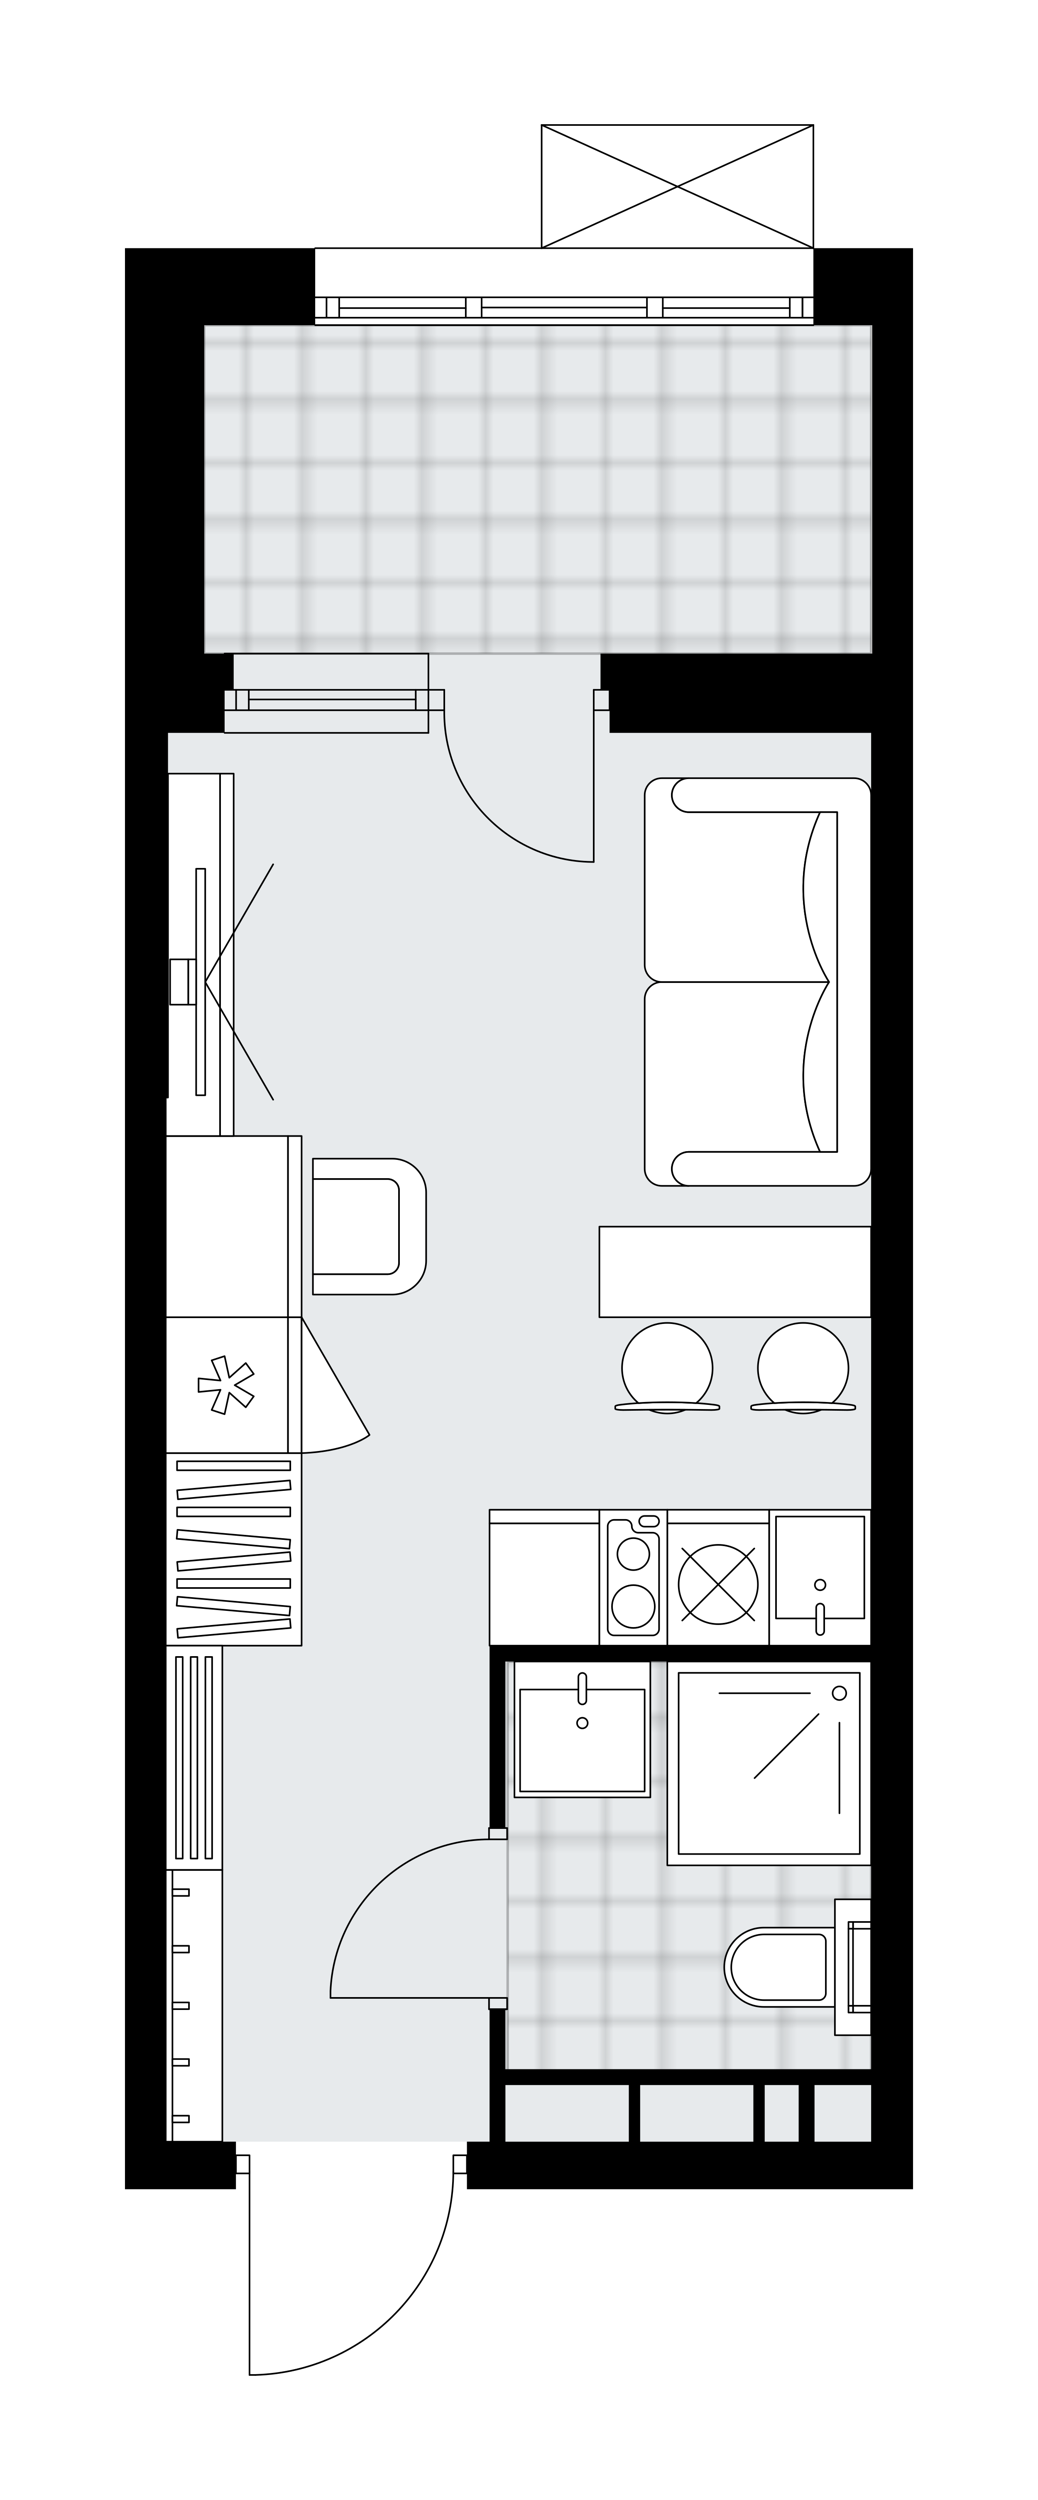 <svg xmlns="http://www.w3.org/2000/svg" xmlns:xlink="http://www.w3.org/1999/xlink" height="2000px" id="Layer_1" style="enable-background:new 0 0 830.58 2000;" version="1.1" viewBox="0 0 830.58 2000" width="830.58px" x="0px" y="0px" xml:space="preserve">
<style type="text/css">
	.st0{fill:none;}
	.st1{opacity:0.25;fill:none;stroke:#000000;stroke-width:0.4;stroke-miterlimit:10;}
	.st2{fill:#FFFFFF;}
	.st3{fill:#E7EAEC;}
	
		.st4{fill:url(#SVGID_1_);stroke:#000000;stroke-width:2;stroke-linecap:round;stroke-linejoin:round;stroke-miterlimit:10;stroke-opacity:0.25;}
	
		.st5{fill:url(#SVGID_00000079460725010565453040000017297233250009544850_);stroke:#000000;stroke-width:2;stroke-linecap:round;stroke-linejoin:round;stroke-miterlimit:10;stroke-opacity:0.25;}
	.st6{fill:none;stroke:#000000;stroke-width:1.3;stroke-linecap:round;stroke-linejoin:round;stroke-miterlimit:10;}
	.st7{fill:#FFFFFF;stroke:#000000;stroke-width:1.3;stroke-linecap:round;stroke-linejoin:round;stroke-miterlimit:10;}
	.st8{fill:none;stroke:#000000;stroke-width:1.3;stroke-linecap:round;stroke-linejoin:round;stroke-dasharray:1.812;}
	.st9{fill:none;stroke:#000000;stroke-width:1.3;stroke-linecap:round;stroke-linejoin:round;}
	.st10{fill:none;stroke:#000000;stroke-width:1.3;stroke-linecap:round;stroke-linejoin:round;stroke-dasharray:9.928,9.928;}
	.st11{fill:none;stroke:#000000;stroke-width:1.3;stroke-linecap:round;stroke-linejoin:round;stroke-dasharray:10.081,10.081;}
	.st12{font-family: 'Arial-BoldMT','Arial'; font-weight:bold;}
	.st13{font-size:94.972px;}
	.st14{font-size:80.361px;}
	.st15{font-family: 'ArialMT','Arial';}
	.st16{font-size:40px;}
</style>
<pattern height="14.57" id="New_Pattern_Swatch_2" patternUnits="userSpaceOnUse" style="overflow:visible;" viewBox="7.49 -22.06 14.57 14.57" width="14.57" x="1091.11" y="-3078.76">
	<g>
		<rect class="st0" height="14.57" width="14.57" x="7.49" y="-22.06" />
		<g>
			<rect class="st1" height="7.29" width="7.29" x="14.77" y="-7.49" />
		</g>
		<g>
			<rect class="st1" height="7.29" width="7.29" x="0.2" y="-7.49" />
		</g>
		<g>
			<rect class="st1" height="7.29" width="7.29" x="22.06" y="-14.77" />
		</g>
		<g>
			<rect class="st1" height="7.29" width="7.29" x="7.49" y="-14.77" />
			<rect class="st1" height="7.29" width="7.29" x="14.77" y="-22.06" />
		</g>
		<g>
			<rect class="st1" height="7.29" width="7.29" x="0.2" y="-22.06" />
		</g>
		<g>
			<rect class="st1" height="7.29" width="7.29" x="22.06" y="-29.35" />
		</g>
		<g>
			<rect class="st1" height="7.29" width="7.29" x="7.49" y="-29.35" />
		</g>
	</g>
</pattern>
<path class="st2" d="M651.5,198.54h79.08v61.61v262.74v63.42  v1127.07v38.05H373.61v-12.03h-10.25c-0.62,41.92-16.98,81.48-46.25,111.62c-29.84,30.74-69.86,48.36-112.68,49.63  c-0.01,0-0.01,0-0.02,0c0,0,0,0,0,0h-4.75c-0.36,0-0.65-0.29-0.65-0.65v-160.6h-10.22v12.03H100v-38.05v-291.73v-543.6V551.88  V296.39v-97.85h63.42h88.14c0,0,0,0,0,0c0-0.36,0.29-0.65,0.65-0.65h180.55V100c0,0,0-0.01,0-0.01c0-0.04,0.02-0.08,0.03-0.12  c0.01-0.04,0.01-0.09,0.03-0.13c0,0,0,0,0-0.01c0.01-0.03,0.04-0.05,0.05-0.07c0.03-0.04,0.05-0.09,0.09-0.13  c0.03-0.03,0.07-0.05,0.1-0.07c0.03-0.02,0.07-0.05,0.11-0.06c0.05-0.02,0.1-0.02,0.16-0.03c0.03,0,0.05-0.02,0.08-0.02h0.02  c0,0,0,0,0,0h217.42c0.03,0,0.06,0.01,0.1,0.02c0.05,0.01,0.1,0.01,0.14,0.03c0.04,0.02,0.07,0.04,0.11,0.07  c0.03,0.02,0.07,0.04,0.1,0.07c0.04,0.04,0.06,0.08,0.09,0.13c0.02,0.02,0.04,0.04,0.05,0.07c0,0,0,0,0,0.01  c0.02,0.04,0.02,0.09,0.03,0.13c0.01,0.04,0.02,0.08,0.03,0.12c0,0,0,0,0,0.01L651.5,198.54C651.5,198.54,651.5,198.54,651.5,198.54  z" id="background" />
<g id="floor">
	<rect class="st3" height="1453.23" width="564.44" x="132.62" y="260.15" />
	<pattern id="SVGID_1_" patternTransform="matrix(6.392 0 0 6.392 47442.895 15591.315)" xlink:href="#New_Pattern_Swatch_2">
	</pattern>
	<polygon class="st4" points="464.62,1663.54 697.06,1663.54 697.06,1329.23 406.23,1329.23 406.23,1663.54 464.62,1663.54  " />
	
		<pattern id="SVGID_00000143594149964543598240000013767415095309412749_" patternTransform="matrix(6.392 0 0 6.392 47442.895 15591.315)" xlink:href="#New_Pattern_Swatch_2">
	</pattern>
	
		<rect height="262.74" style="fill:url(#SVGID_00000143594149964543598240000013767415095309412749_);stroke:#000000;stroke-width:2;stroke-linecap:round;stroke-linejoin:round;stroke-miterlimit:10;stroke-opacity:0.25;" width="533.64" x="163.42" y="260.15" />
	<g id="LWPOLYLINE_00000029007055004297535730000013496934376422902707_">
		<rect class="st6" height="14.5" width="10.87" x="362.74" y="1724.25" />
	</g>
	<g id="LWPOLYLINE_00000020364508789541848580000012131982475638687616_">
		<rect class="st6" height="14.5" width="10.87" x="188.79" y="1724.25" />
	</g>
	<g id="LWPOLYLINE_00000176021227672628338220000009870045710654508703_">
		<path class="st6" d="M204.41,1900c88.19-2.61,158.33-74.85,158.33-163.08" />
	</g>
	<g id="LINE_00000158746699466025154210000011564028324095563441_">
		<line class="st6" x1="199.66" x2="199.66" y1="1736.92" y2="1900" />
	</g>
	<g id="LINE_00000069395363616216820690000015394470865846495915_">
		<line class="st6" x1="199.66" x2="204.41" y1="1900" y2="1900" />
	</g>
	<g id="ARC_00000006683804629028323050000009821936326262729093_">
		<path class="st6" d="M475.09,689.59c-0.59,0-1.19,0-1.78-0.01c-66.05-0.99-118.8-55.34-117.81-121.39" />
	</g>
	<g id="LINE_00000067939818096374143660000011225974151043039647_">
		<line class="st6" x1="475.09" x2="475.09" y1="568.19" y2="689.59" />
	</g>
	<g id="LINE_00000062152903603329377220000005005741946948670384_">
		<line class="st6" x1="342.81" x2="355.49" y1="568.19" y2="568.19" />
	</g>
	<g id="LINE_00000071561477376335940670000017680089552072000165_">
		<line class="st6" x1="355.49" x2="355.49" y1="568.19" y2="551.88" />
	</g>
	<g id="LINE_00000175317015639436186780000011539899862615771312_">
		<line class="st6" x1="355.49" x2="342.81" y1="551.88" y2="551.88" />
	</g>
	<g id="LINE_00000176741896306797686460000001284080306719671974_">
		<line class="st6" x1="487.77" x2="475.09" y1="551.88" y2="551.88" />
	</g>
	<g id="LINE_00000074440356211833718990000000147726874122651041_">
		<line class="st6" x1="475.09" x2="475.09" y1="551.88" y2="568.19" />
	</g>
	<g id="LINE_00000147899377025780078530000003107100408901990282_">
		<line class="st6" x1="475.09" x2="487.77" y1="568.19" y2="568.19" />
	</g>
	<g id="LINE_00000111886609316894877270000013797367246191474858_">
		<line class="st6" x1="487.77" x2="487.77" y1="551.88" y2="568.19" />
	</g>
	<g id="LWPOLYLINE_00000060010175245763548690000009340369760956648344_">
		<rect class="st6" height="9.06" width="14.5" x="391.3" y="1598.35" />
	</g>
	<g id="LWPOLYLINE_00000037686103407863401730000011128575539610386322_">
		<rect class="st6" height="9.06" width="14.5" x="391.3" y="1462.45" />
	</g>
	<g id="LINE_00000088106722233179391700000015710163175403594881_">
		<line class="st6" x1="391.3" x2="405.79" y1="1607.41" y2="1607.41" />
	</g>
	<g id="LINE_00000119811439483795243990000002820626826821919152_">
		<line class="st6" x1="391.3" x2="405.79" y1="1462.45" y2="1462.45" />
	</g>
	<g id="LINE_00000117649692379666553970000008826473878615942074_">
		<line class="st6" x1="391.3" x2="264.45" y1="1598.35" y2="1598.35" />
	</g>
	<g id="ARC_00000082328606650240066900000016034529865659760025_">
		<path class="st6" d="M264.45,1592.92c3.02-67.87,58.9-121.36,126.84-121.4" />
	</g>
	<g id="LINE_00000004508230160296644820000016410532034779488934_">
		<line class="st6" x1="264.45" x2="264.45" y1="1598.35" y2="1592.92" />
	</g>
	<g id="LINE_00000155864303802788303990000005277895797873145760_">
		<line class="st6" x1="342.81" x2="179.73" y1="568.19" y2="568.19" />
	</g>
	<g id="LINE_00000059286790070122980440000017845792772197112471_">
		<line class="st6" x1="342.81" x2="179.73" y1="551.88" y2="551.88" />
	</g>
	<g id="LINE_00000092444693729190806820000018159028828149236381_">
		<line class="st6" x1="332.66" x2="199.07" y1="559.59" y2="559.59" />
	</g>
	<g id="LINE_00000111901450428421780000000003709051011450975142_">
		<line class="st6" x1="188.92" x2="188.92" y1="568.19" y2="551.88" />
	</g>
	<g id="LINE_00000003092126164559013600000015277227194555934369_">
		<line class="st6" x1="332.66" x2="332.66" y1="568.19" y2="551.88" />
	</g>
	<g id="LINE_00000151503221872566072860000004491720385861703613_">
		<line class="st6" x1="342.81" x2="179.73" y1="586.31" y2="586.31" />
	</g>
	<g id="LINE_00000010277397784048904240000002550178926865822904_">
		<line class="st6" x1="179.73" x2="342.81" y1="522.89" y2="522.89" />
	</g>
	<g id="LINE_00000006688454543979988950000013385616617703938743_">
		<line class="st6" x1="199.07" x2="199.07" y1="568.2" y2="551.89" />
	</g>
	<g id="LINE_00000061466780013054159110000002544743861754857387_">
		<line class="st6" x1="342.81" x2="342.81" y1="586.31" y2="522.89" />
	</g>
	<g id="LINE_00000101816626315037308950000009391760693346567053_">
		<line class="st6" x1="650.85" x2="252.21" y1="260.15" y2="260.15" />
	</g>
	<g id="LINE_00000121973624851728307030000012995100099335547017_">
		<line class="st6" x1="642.12" x2="642.12" y1="254.17" y2="237.86" />
	</g>
	<g id="LINE_00000173153794350968002100000009298168411805428909_">
		<line class="st6" x1="261.27" x2="261.27" y1="254.17" y2="237.86" />
	</g>
	<g id="LINE_00000181073915046082296180000006952804341860021429_">
		<line class="st6" x1="530.35" x2="631.97" y1="246.47" y2="246.47" />
	</g>
	<g id="LINE_00000109746410837810062600000014958876464028108718_">
		<line class="st6" x1="271.42" x2="372.71" y1="246.47" y2="246.47" />
	</g>
	<g id="LINE_00000147934926603413902960000003217247413355678102_">
		<line class="st6" x1="271.42" x2="271.42" y1="237.86" y2="254.17" />
	</g>
	<g id="LINE_00000151539746911122994920000011169957029807109024_">
		<line class="st6" x1="642.12" x2="642.12" y1="254.17" y2="237.86" />
	</g>
	<g id="LINE_00000086676190596923218050000017615498261229019031_">
		<line class="st6" x1="631.97" x2="631.97" y1="237.86" y2="254.17" />
	</g>
	<g id="LINE_00000124144417725208210330000007560798903881957034_">
		<line class="st6" x1="517.67" x2="517.67" y1="254.17" y2="237.86" />
	</g>
	<g id="LINE_00000139254541748933525880000001928428545174493119_">
		<line class="st6" x1="517.67" x2="530.35" y1="237.86" y2="237.86" />
	</g>
	<g id="LINE_00000060738311316348122980000012556946386681343631_">
		<line class="st6" x1="530.35" x2="530.35" y1="237.86" y2="254.17" />
	</g>
	<g id="LINE_00000054975696878556448380000014164353270701676953_">
		<line class="st6" x1="530.35" x2="517.67" y1="254.17" y2="254.17" />
	</g>
	<g id="LINE_00000108269950799625126730000015274343475034710684_">
		<line class="st6" x1="252.21" x2="650.85" y1="198.54" y2="198.54" />
	</g>
	<g id="LINE_00000123409129077810329520000001521377859470971058_">
		<line class="st6" x1="372.71" x2="372.71" y1="254.17" y2="237.86" />
	</g>
	<g id="LINE_00000024001330934964953090000001158913598569030334_">
		<line class="st6" x1="372.71" x2="385.39" y1="237.86" y2="237.86" />
	</g>
	<g id="LINE_00000134234452107572573270000007020771905416301477_">
		<line class="st6" x1="385.39" x2="385.39" y1="237.86" y2="254.17" />
	</g>
	<g id="LINE_00000086652125177954857350000003137349145853012908_">
		<line class="st6" x1="385.39" x2="372.71" y1="254.17" y2="254.17" />
	</g>
	<g id="LINE_00000051361858027943648010000014333338078259055769_">
		<line class="st6" x1="385.39" x2="517.67" y1="246.01" y2="246.01" />
	</g>
	<g id="LWPOLYLINE_00000149339571091603858410000015923253970861414046_">
		<line class="st6" x1="372.71" x2="252.21" y1="254.17" y2="254.17" />
	</g>
	<g id="LWPOLYLINE_00000151530149035581789120000014619757737883442100_">
		<line class="st6" x1="385.39" x2="517.67" y1="254.17" y2="254.17" />
	</g>
	<g id="LWPOLYLINE_00000070119512657383522740000006716317312126023863_">
		<line class="st6" x1="530.35" x2="650.85" y1="254.17" y2="254.17" />
	</g>
	<g id="LWPOLYLINE_00000093886076831881989170000017340377289932898464_">
		<line class="st6" x1="372.71" x2="252.21" y1="237.86" y2="237.86" />
	</g>
	<g id="LWPOLYLINE_00000005260104938535197700000008036581879044435330_">
		<line class="st6" x1="385.39" x2="517.67" y1="237.86" y2="237.86" />
	</g>
	<g id="LWPOLYLINE_00000083795570743451913070000000671430400200629390_">
		<line class="st6" x1="530.35" x2="650.85" y1="237.86" y2="237.86" />
	</g>
	<g id="LINE_00000098940412697138521090000003082069223430744987_">
		<line class="st6" x1="433.41" x2="650.85" y1="100" y2="100" />
	</g>
	<g id="LINE_00000036214633080549316460000010927192132507358380_">
		<line class="st6" x1="650.85" x2="650.85" y1="100" y2="198.54" />
	</g>
	<g id="LINE_00000181802141269902270400000004352255076453912489_">
		<line class="st6" x1="433.41" x2="433.41" y1="198.54" y2="100" />
	</g>
	<g id="LWPOLYLINE_00000109031425459829437720000017002356603316602000_">
		<line class="st6" x1="650.85" x2="433.41" y1="198.54" y2="100" />
	</g>
	<g id="LWPOLYLINE_00000122707663624772833600000006988783573045262481_">
		<line class="st6" x1="433.41" x2="650.85" y1="198.54" y2="100" />
	</g>
	<path d="M100,198.54v97.85v255.49v326.16v543.6v291.73v38.05h88.79v-38.05h-54.36v-291.73h-1.81v-543.6h1.81V586.31h28.99v0h16.31   v-34.43h7.25v-28.99h-7.25h-16.31v-226.5v-36.24h88.79v-61.61h-88.79H100z" />
	<path d="M650.85,198.54v61.61h47.11v262.74H487.77h-7.25v28.99h7.25v34.43h209.29v730.24H404.42v0h-12.68v145.9h12.68v-133.22   h292.64v326.16H404.42v-48.02h-12.68v106h-18.12v38.05h356.97v-38.05V586.31v-63.42V260.15v-61.61H650.85z M503.17,1713.38h-98.75   v-45.3h98.75V1713.38z M602.83,1713.38h-90.6v-45.3h90.6V1713.38z M639.07,1713.38h-27.18v-45.3h27.18V1713.38z M697.06,1713.38   h-45.3v-45.3h45.3V1713.38z" />
</g>
<g id="mebel">
	<g>
		
			<rect class="st7" height="154.02" transform="matrix(-1 -1.435675e-10 1.435675e-10 -1 373.944 2479.088)" width="108.72" x="132.61" y="1162.53" />
		<g>
			
				<rect class="st7" height="7.2" transform="matrix(-1 -1.346768e-10 1.346768e-10 -1 373.944 2533.643)" width="90.6" x="141.67" y="1263.22" />
			
				<rect class="st7" height="7.2" transform="matrix(-0.996 -0.087 0.087 -0.996 261.267 2580.726)" width="90.6" x="141.67" y="1281.06" />
			
				<rect class="st7" height="7.2" transform="matrix(-0.996 0.087 -0.087 -0.996 486.752 2583.743)" width="90.6" x="141.67" y="1298.9" />
			
				<rect class="st7" height="7.2" transform="matrix(-0.996 -0.087 0.087 -0.996 265.931 2473.901)" width="90.6" x="141.67" y="1227.55" />
			
				<rect class="st7" height="7.2" transform="matrix(-0.996 0.087 -0.087 -0.996 482.088 2476.918)" width="90.6" x="141.67" y="1245.38" />
			
				<rect class="st7" height="7.2" transform="matrix(-1 -1.345361e-10 1.345361e-10 -1 373.944 2419.068)" width="90.6" x="141.67" y="1205.93" />
			
				<rect class="st7" height="7.2" transform="matrix(-1 -1.349779e-10 1.349779e-10 -1 373.944 2345.312)" width="90.6" x="141.67" y="1169.06" />
			
				<rect class="st7" height="7.2" transform="matrix(-0.996 0.087 -0.087 -0.996 477.095 2362.561)" width="90.6" x="141.67" y="1188.1" />
		</g>
	</g>
	<g>
		
			<rect class="st7" height="97.85" transform="matrix(-1 -1.224647e-16 1.224647e-16 -1 871.341 2535.251)" width="87.88" x="391.73" y="1218.7" />
		
			<rect class="st7" height="10.87" transform="matrix(-1 -1.224647e-16 1.224647e-16 -1 871.341 2426.53)" width="87.88" x="391.73" y="1207.83" />
	</g>
	<g>
		<g>
			<g id="LINE_00000130613548551334958400000000943486731948016523_">
				<path class="st7" d="M605.02,1123.84c21.93-2.76,53.42-2.76,75.35,0c2.53,0.32,4,0.79,4,1.3v0.12v1.79      c0,0.54-2.84,0.98-6.34,0.98c-23.49-0.37-47.17-0.37-70.67,0c-3.5,0-6.34-0.44-6.34-0.98v-1.79v-0.12      C601.02,1124.63,602.49,1124.16,605.02,1123.84z" />
			</g>
			<g>
				<path class="st7" d="M628.35,1127.86c4.4,1.9,9.25,2.96,14.34,2.96c5.1,0,9.94-1.06,14.34-2.96      C647.47,1127.8,637.92,1127.8,628.35,1127.86z" />
				<path class="st7" d="M619.61,1122.52c14.78-0.96,31.39-0.96,46.16,0c8.04-6.65,13.16-16.69,13.16-27.94      c0-20.01-16.23-36.24-36.24-36.24c-20.02,0-36.24,16.23-36.24,36.24C606.45,1105.83,611.57,1115.87,619.61,1122.52z" />
			</g>
		</g>
		<g>
			<g id="LINE_00000140713423798298453810000008885142875426864565_">
				<path class="st7" d="M496.3,1123.84c21.93-2.76,53.42-2.76,75.35,0c2.53,0.32,4,0.79,4,1.3v0.12v1.79      c0,0.54-2.84,0.98-6.34,0.98c-23.49-0.37-47.17-0.37-70.67,0c-3.5,0-6.34-0.44-6.34-0.98v-1.79v-0.12      C492.3,1124.63,493.77,1124.16,496.3,1123.84z" />
			</g>
			<g>
				<path class="st7" d="M519.63,1127.86c4.4,1.9,9.25,2.96,14.34,2.96s9.94-1.06,14.34-2.96      C538.75,1127.8,529.2,1127.8,519.63,1127.86z" />
				<path class="st7" d="M510.89,1122.52c14.78-0.96,31.39-0.96,46.16,0c8.04-6.65,13.16-16.69,13.16-27.94      c0-20.01-16.23-36.24-36.24-36.24c-20.02,0-36.24,16.23-36.24,36.24C497.73,1105.83,502.85,1115.87,510.89,1122.52z" />
			</g>
		</g>
		
			<rect class="st7" height="72.48" transform="matrix(-1 -1.224647e-16 1.224647e-16 -1 1176.666 2035.145)" width="217.44" x="479.61" y="981.33" />
	</g>
	<g>
		
			<rect class="st7" height="217.44" transform="matrix(-1 -1.224647e-16 1.224647e-16 -1 310.523 3209.329)" width="45.3" x="132.61" y="1495.94" />
		
			<rect class="st7" height="217.44" transform="matrix(-1 -1.224647e-16 1.224647e-16 -1 270.601 3209.329)" width="5.38" x="132.61" y="1495.94" />
		
			<rect class="st7" height="13.22" transform="matrix(6.123234e-17 -1 1 6.123234e-17 -1460.063 1749.266)" width="5.38" x="141.91" y="1598.05" />
		
			<rect class="st7" height="13.22" transform="matrix(6.123234e-17 -1 1 6.123234e-17 -1414.763 1703.966)" width="5.38" x="141.91" y="1552.75" />
		
			<rect class="st7" height="13.22" transform="matrix(6.123234e-17 -1 1 6.123234e-17 -1369.462 1658.665)" width="5.38" x="141.91" y="1507.45" />
		
			<rect class="st7" height="13.22" transform="matrix(6.123234e-17 -1 1 6.123234e-17 -1505.363 1794.566)" width="5.38" x="141.91" y="1643.35" />
		
			<rect class="st7" height="13.22" transform="matrix(6.123234e-17 -1 1 6.123234e-17 -1550.664 1839.867)" width="5.38" x="141.91" y="1688.65" />
	</g>
	<g>
		<rect class="st7" height="179.41" width="45.3" x="132.61" y="1316.53" />
		
			<rect class="st7" height="161.29" transform="matrix(-1 -1.224647e-16 1.224647e-16 -1 286.967 2812.473)" width="5.38" x="140.79" y="1325.59" />
		
			<rect class="st7" height="161.29" transform="matrix(-1 -1.224647e-16 1.224647e-16 -1 310.523 2812.473)" width="5.38" x="152.57" y="1325.59" />
		
			<rect class="st7" height="161.29" transform="matrix(-1 -1.224647e-16 1.224647e-16 -1 334.079 2812.473)" width="5.38" x="164.35" y="1325.59" />
	</g>
	<g>
		<rect class="st7" height="163.08" width="163.08" x="533.97" y="1329.24" />
		<rect class="st7" height="144.96" width="144.96" x="543.03" y="1338.3" />
		<circle class="st7" cx="671.69" cy="1354.61" r="5.44" />
		<line class="st7" x1="648.13" x2="575.65" y1="1354.61" y2="1354.61" />
		<line class="st7" x1="655.03" x2="603.78" y1="1371.27" y2="1422.52" />
		<line class="st7" x1="671.69" x2="671.69" y1="1378.17" y2="1450.65" />
	</g>
	<g>
		
			<rect class="st7" height="97.85" transform="matrix(4.478846e-11 -1 1 4.478846e-11 -926.624 1289.695)" width="108.72" x="127.18" y="1059.23" />
		
			<rect class="st7" height="10.87" transform="matrix(4.478846e-11 -1 1 4.478846e-11 -872.263 1344.055)" width="108.72" x="181.54" y="1102.72" />
		<polygon class="st7" points="176.47,1111.84 158.89,1113.6 158.89,1102.72 176.47,1104.48 169.37,1088.3 179.71,1084.94     183.47,1102.21 196.66,1090.45 203.06,1099.24 187.79,1108.16 203.06,1117.07 196.66,1125.87 183.47,1114.11 179.71,1131.38     169.37,1128.02   " />
		<path class="st7" d="M241.33,1053.8l54.36,94.16c0,0-15.3,13.12-54.36,14.57V1053.8z" />
	</g>
	<g>
		<rect class="st7" height="108.72" width="108.73" x="411.66" y="1329.24" />
		<rect class="st7" height="81.54" width="99.66" x="416.17" y="1351.65" />
		<path class="st7" d="M466,1363.56L466,1363.56c-1.77,0-3.2-1.43-3.2-3.2v-18.79c0-1.77,1.43-3.2,3.2-3.2l0,0    c1.77,0,3.2,1.43,3.2,3.2v18.79C469.21,1362.12,467.77,1363.56,466,1363.56z" />
		<circle class="st7" cx="466" cy="1378.48" r="4.26" />
	</g>
	<g>
		
			<rect class="st7" height="97.85" transform="matrix(-1 -1.224647e-16 1.224647e-16 -1 1149.484 2535.251)" width="81.54" x="533.97" y="1218.7" />
		
			<rect class="st7" height="10.87" transform="matrix(-1 -1.224647e-16 1.224647e-16 -1 1149.484 2426.53)" width="81.54" x="533.97" y="1207.83" />
		<circle class="st7" cx="574.74" cy="1267.63" r="31.71" />
		<line class="st7" x1="545.91" x2="603.57" y1="1296.45" y2="1238.8" />
		<line class="st7" x1="545.91" x2="603.57" y1="1238.8" y2="1296.45" />
	</g>
	<g>
		
			<rect class="st7" height="108.72" transform="matrix(-1 -1.224647e-16 1.224647e-16 -1 1013.583 2524.378)" width="54.36" x="479.61" y="1207.83" />
		<path class="st7" d="M527.37,1303.23v-71.9c0-2.84-2.3-5.14-5.14-5.14h-11.52c-2.84,0-5.14-2.3-5.14-5.14v0    c0-2.84-2.3-5.14-5.14-5.14h-9.02c-2.84,0-5.14,2.3-5.14,5.14v82.17c0,2.84,2.3,5.14,5.14,5.14h30.82    C525.07,1308.36,527.37,1306.06,527.37,1303.23z" />
		<path class="st7" d="M515.72,1212.79h7.38c2.36,0,4.28,1.92,4.28,4.28l0,0c0,2.36-1.92,4.28-4.28,4.28h-7.38    c-2.36,0-4.28-1.92-4.28-4.28l0,0C511.44,1214.71,513.35,1212.79,515.72,1212.79z" />
		<circle class="st7" cx="506.83" cy="1243.31" r="12.8" />
		<circle class="st7" cx="506.83" cy="1285.25" r="17.12" />
	</g>
	<g>
		<g id="LWPOLYLINE_00000004517143578568627260000000052004978984523183_">
			<rect class="st7" height="108.72" width="81.54" x="615.51" y="1207.83" />
		</g>
		<g id="SPLINE_00000002352638240114412390000006391030511172594864_">
			<path class="st6" d="M656.3,1282.89L656.3,1282.89c1.77,0,3.2,1.43,3.2,3.2v18.79c0,1.77-1.43,3.2-3.2,3.2l0,0     c-1.77,0-3.2-1.43-3.2-3.2v-18.79C653.1,1284.32,654.53,1282.89,656.3,1282.89z" />
		</g>
		<g id="CIRCLE_00000112611163880444976950000001756604991066064031_">
			<circle class="st6" cx="656.3" cy="1267.96" r="4.26" />
		</g>
		<g id="LWPOLYLINE_00000047019752129139038540000015554118121188093867_">
			<polyline class="st6" points="659.47,1294.79 691.62,1294.79 691.62,1213.25 620.95,1213.25 620.95,1294.79 653.06,1294.79         " />
		</g>
	</g>
	<g>
		<g>
			<path class="st7" d="M579.52,1573.84L579.52,1573.84c0-17.51,14.2-31.71,31.71-31.71h56.84v63.42h-56.84     C593.71,1605.56,579.52,1591.36,579.52,1573.84z" />
			
				<rect class="st7" height="28.99" transform="matrix(-4.468799e-11 1 -1 -4.468799e-11 2256.407 891.283)" width="108.72" x="628.2" y="1559.35" />
			<path class="st7" d="M585.14,1573.84L585.14,1573.84c0-14.51,11.76-26.27,26.27-26.27h43.97c3,0,5.44,2.43,5.44,5.44v41.68     c0,3-2.43,5.44-5.44,5.44h-43.97C596.9,1600.12,585.14,1588.36,585.14,1573.84z" />
		</g>
		<g>
			
				<rect class="st7" height="14.5" transform="matrix(-4.467112e-11 1 -1 -4.467112e-11 2230.133 850.512)" width="5.44" x="687.09" y="1533.07" />
			
				<rect class="st7" height="3.62" transform="matrix(-4.467112e-11 1 -1 -4.467112e-11 2221.073 859.572)" width="5.44" x="678.03" y="1538.51" />
			
				<rect class="st7" height="14.5" transform="matrix(-4.450414e-11 1 -1 -4.450414e-11 2297.177 917.557)" width="5.44" x="687.09" y="1600.12" />
			
				<rect class="st7" height="3.62" transform="matrix(-4.450414e-11 1 -1 -4.450414e-11 2288.117 926.617)" width="5.44" x="678.03" y="1605.56" />
			
				<rect class="st7" height="3.62" transform="matrix(4.493745e-11 -1 1 4.493745e-11 -893.095 2254.595)" width="61.61" x="649.95" y="1572.03" />
		</g>
	</g>
	<g>
		<path class="st7" d="M551.19,921.53L551.19,921.53c-7.51,0-13.59,6.08-13.59,13.59v0c0,7.51,6.08,13.59,13.59,13.59h0h-21.69    c-7.53,0-13.64-6.11-13.64-13.64V799.29c0-7.51,6.15-13.66,13.66-13.66l133.94,0c0,0-41.23,61.28-7.22,135.9H551.19z" />
		<path class="st7" d="M551.19,649.73L551.19,649.73c-7.51,0-13.59-6.08-13.59-13.59v0c0-7.51,6.08-13.59,13.59-13.59h0h-21.69    c-7.53,0-13.64,6.11-13.64,13.64v135.78c0,7.51,6.15,13.66,13.66,13.66l133.94,0c0,0-41.23-61.29-7.22-135.9H551.19z" />
		<path class="st7" d="M683.46,948.71H551.19c-7.51,0-13.59-6.08-13.59-13.59l0,0c0-7.51,6.08-13.59,13.59-13.59h118.69v-271.8    H551.19c-7.51,0-13.59-6.08-13.59-13.59l0,0c0-7.51,6.08-13.59,13.59-13.59h132.28c7.51,0,13.59,6.08,13.59,13.59v298.98    C697.05,942.6,690.94,948.71,683.46,948.71z" />
		<path class="st7" d="M656.22,649.73c-34,74.61,7.22,135.9,7.22,135.9v0.01c0,0-41.23,61.28-7.22,135.9h13.65v-271.8L656.22,649.73    z" />
	</g>
	<g>
		<g>
			<g>
				<g>
					<path class="st7" d="M250.39,1019.37h59.8c5,0,9.06-4.06,9.06-9.06v-57.98c0-5-4.06-9.06-9.06-9.06h-59.8v-16.31h63.44       c15,0,27.16,12.16,27.16,27.16v54.4c0,15-12.16,27.16-27.16,27.16h-63.44V1019.37z" />
				</g>
				<path class="st7" d="M319.25,952.33v57.98c0,5-4.06,9.06-9.06,9.06h-59.8v-76.1h59.8C315.19,943.27,319.25,947.32,319.25,952.33      z" />
			</g>
		</g>
		<g>
			
				<rect class="st7" height="97.85" transform="matrix(3.368487e-11 1 -1 3.368487e-11 1162.854 799.783)" width="144.96" x="109.06" y="932.39" />
			
				<rect class="st7" height="10.87" transform="matrix(3.368487e-11 1 -1 3.368487e-11 1217.215 745.422)" width="144.96" x="163.42" y="975.88" />
		</g>
	</g>
	<g>
		<g>
			<polygon class="st7" points="176.1,908.84 176.1,618.92 134.42,618.92 134.42,878.04 132.61,878.04 132.62,908.84    " />
			
				<rect class="st7" height="10.87" transform="matrix(-5.134065e-11 -1 1 -5.134065e-11 -582.336 945.418)" width="289.92" x="36.58" y="758.44" />
		</g>
		<g>
			<g>
				<g id="LINE_00000183235863585458702550000015190628250468622738_">
					<line class="st7" x1="164.21" x2="218.57" y1="785.63" y2="879.78" />
				</g>
				<g id="LINE_00000112627479956342276840000007561504373492637091_">
					<line class="st7" x1="164.21" x2="218.57" y1="785.63" y2="691.47" />
				</g>
			</g>
			
				<rect class="st7" height="181.2" transform="matrix(-1 -1.224647e-16 1.224647e-16 -1 321.166 1571.259)" width="7.25" x="156.96" y="695.03" />
			<rect class="st7" height="36.24" width="6.34" x="150.62" y="767.51" />
			
				<rect class="st7" height="36.24" transform="matrix(-1 -1.224647e-16 1.224647e-16 -1 286.738 1571.259)" width="14.5" x="136.12" y="767.51" />
		</g>
	</g>
</g>
</svg>